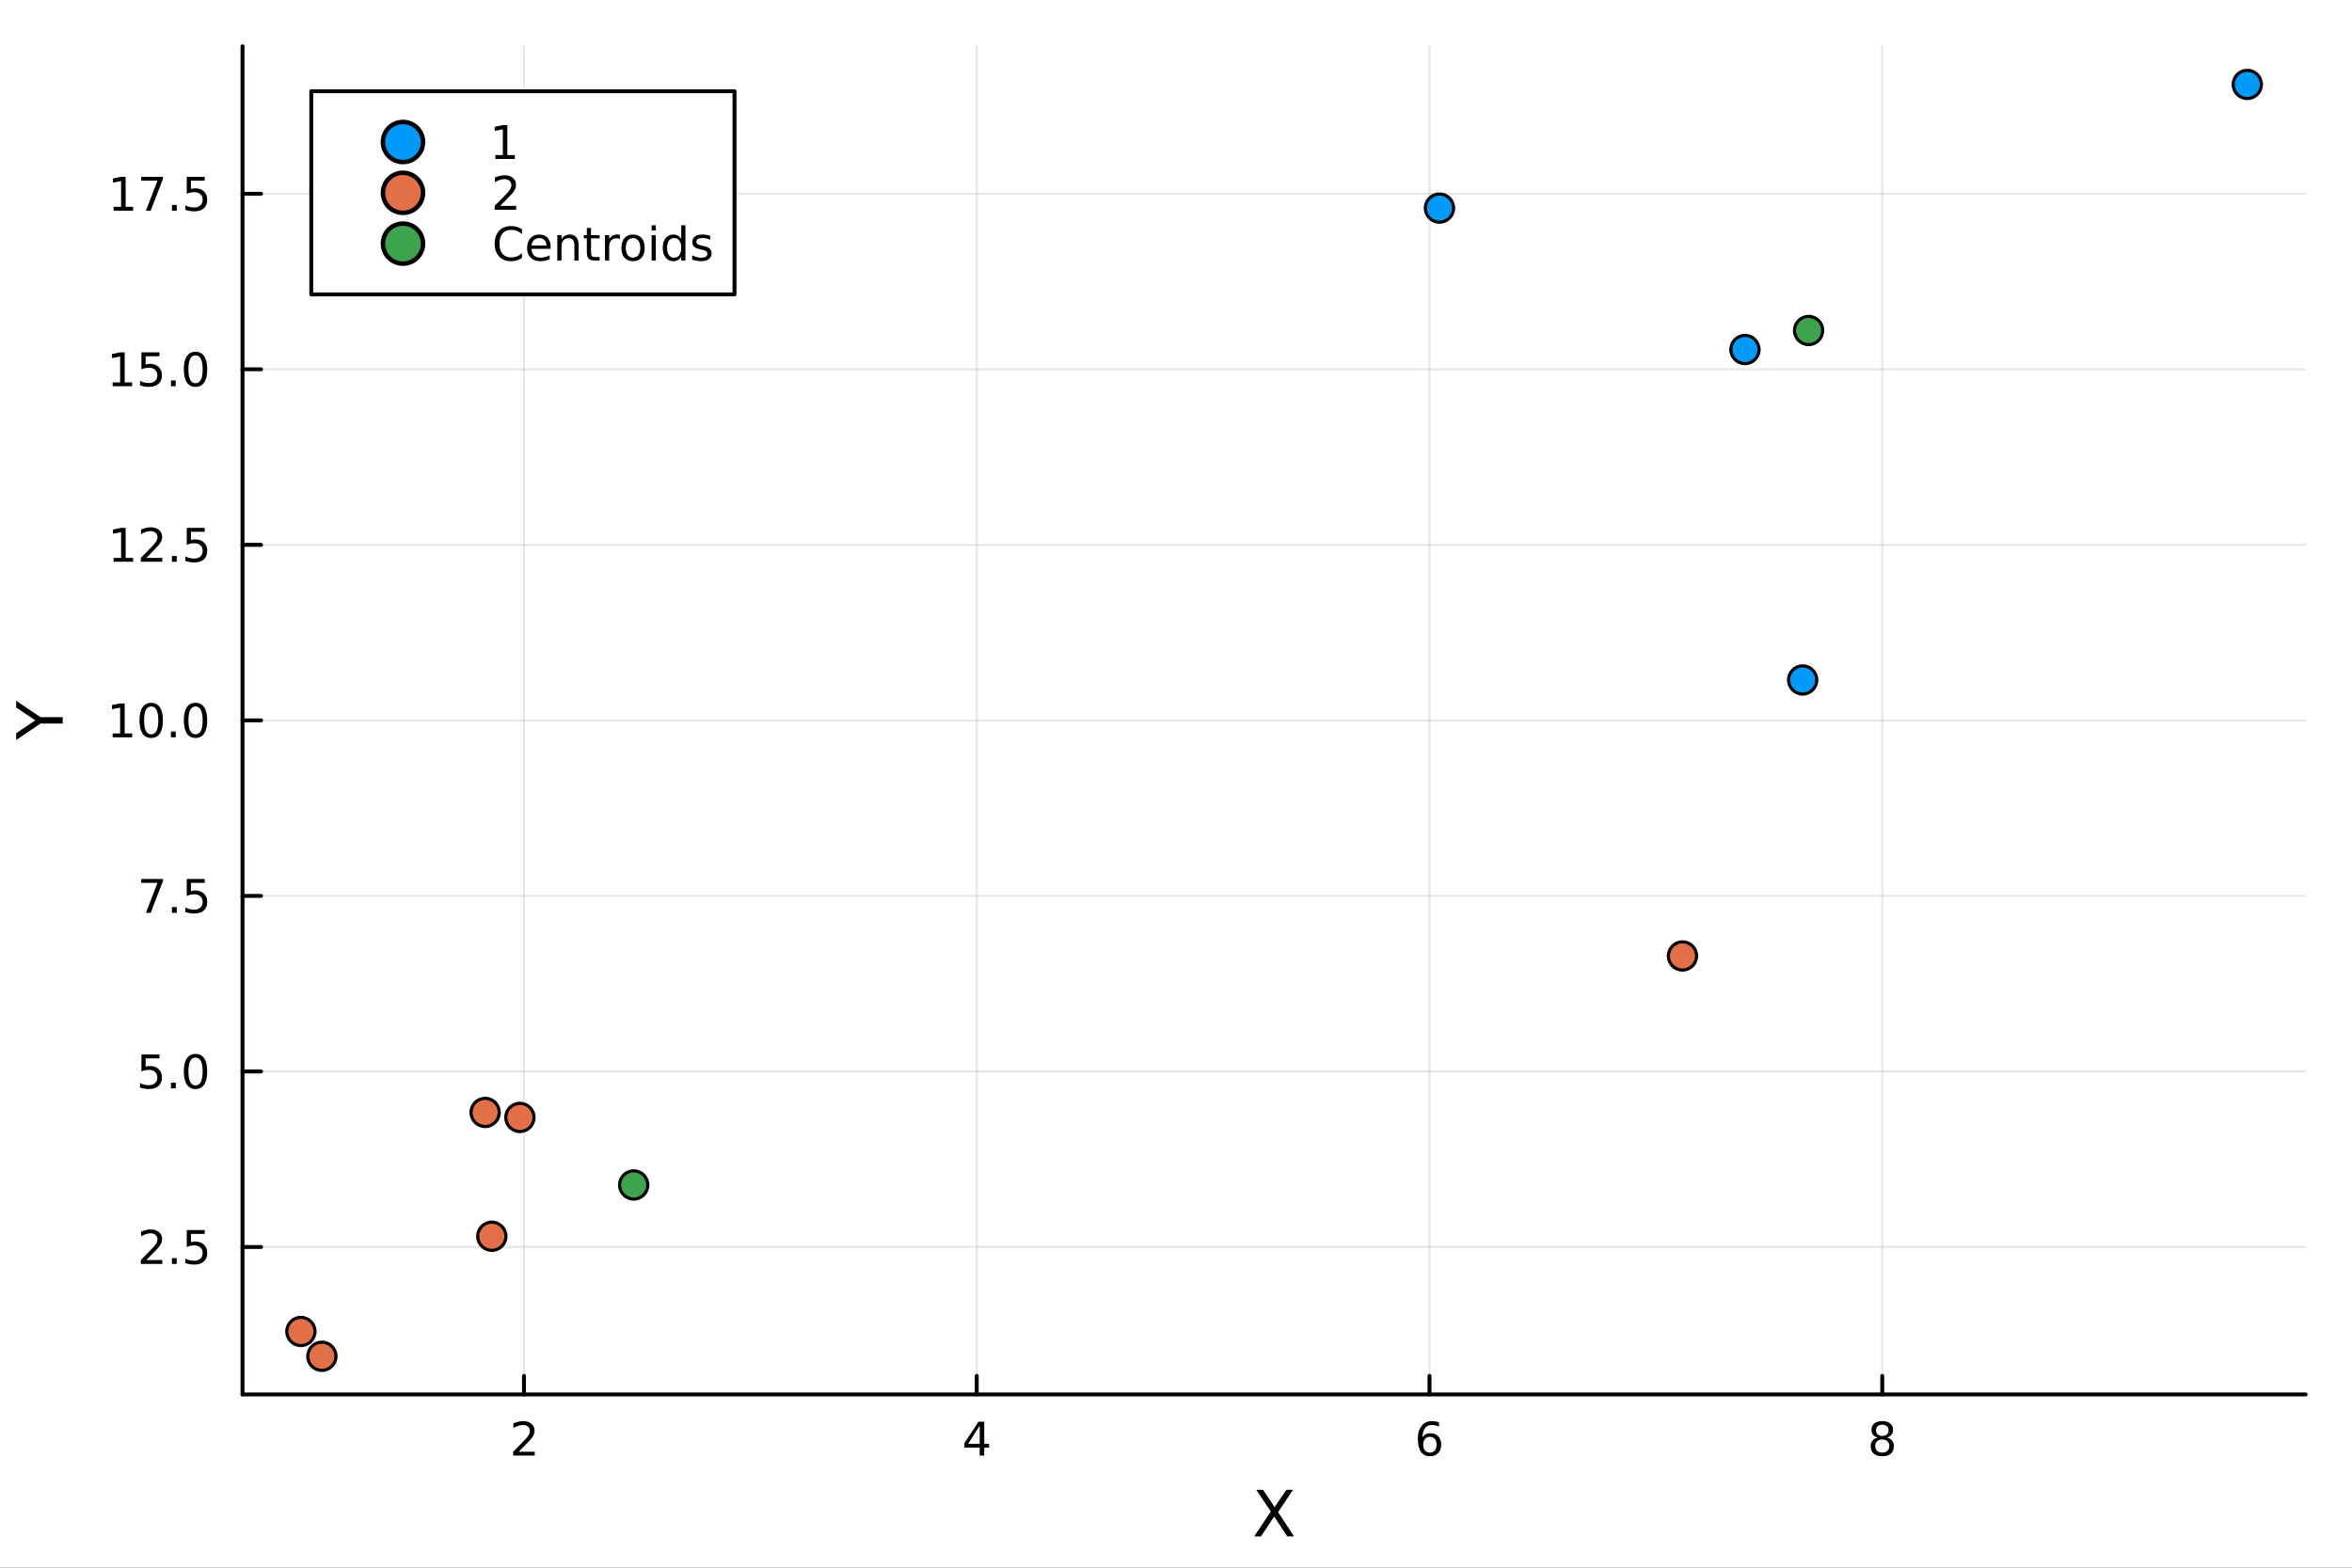 <?xml version="1.0" encoding="utf-8"?>
<svg xmlns="http://www.w3.org/2000/svg" xmlns:xlink="http://www.w3.org/1999/xlink" width="600" height="400" viewBox="0 0 2400 1600">
<rect x="0" y="0" width="2400" height="1600" fill="#333333" stroke="none"/>
<defs>
  <clipPath id="clip110">
    <rect x="0" y="0" width="2400" height="1600"/>
  </clipPath>
</defs>
<path clip-path="url(#clip110)" d="M0 1600 L2400 1600 L2400 0 L0 0  Z" fill="#ffffff" fill-rule="evenodd" fill-opacity="1"/>
<defs>
  <clipPath id="clip111">
    <rect x="480" y="0" width="1681" height="1600"/>
  </clipPath>
</defs>
<path clip-path="url(#clip110)" d="M247.459 1423.18 L2352.76 1423.18 L2352.76 47.244 L247.459 47.244  Z" fill="#ffffff" fill-rule="evenodd" fill-opacity="1"/>
<defs>
  <clipPath id="clip112">
    <rect x="247" y="47" width="2106" height="1377"/>
  </clipPath>
</defs>
<polyline clip-path="url(#clip112)" style="stroke:#000000; stroke-linecap:round; stroke-linejoin:round; stroke-width:2; stroke-opacity:0.1; fill:none" points="534.657,1423.18 534.657,47.244 "/>
<polyline clip-path="url(#clip112)" style="stroke:#000000; stroke-linecap:round; stroke-linejoin:round; stroke-width:2; stroke-opacity:0.1; fill:none" points="996.668,1423.18 996.668,47.244 "/>
<polyline clip-path="url(#clip112)" style="stroke:#000000; stroke-linecap:round; stroke-linejoin:round; stroke-width:2; stroke-opacity:0.1; fill:none" points="1458.68,1423.18 1458.68,47.244 "/>
<polyline clip-path="url(#clip112)" style="stroke:#000000; stroke-linecap:round; stroke-linejoin:round; stroke-width:2; stroke-opacity:0.1; fill:none" points="1920.69,1423.18 1920.69,47.244 "/>
<polyline clip-path="url(#clip112)" style="stroke:#000000; stroke-linecap:round; stroke-linejoin:round; stroke-width:2; stroke-opacity:0.1; fill:none" points="247.459,1272.69 2352.76,1272.69 "/>
<polyline clip-path="url(#clip112)" style="stroke:#000000; stroke-linecap:round; stroke-linejoin:round; stroke-width:2; stroke-opacity:0.1; fill:none" points="247.459,1093.53 2352.76,1093.53 "/>
<polyline clip-path="url(#clip112)" style="stroke:#000000; stroke-linecap:round; stroke-linejoin:round; stroke-width:2; stroke-opacity:0.1; fill:none" points="247.459,914.375 2352.76,914.375 "/>
<polyline clip-path="url(#clip112)" style="stroke:#000000; stroke-linecap:round; stroke-linejoin:round; stroke-width:2; stroke-opacity:0.1; fill:none" points="247.459,735.219 2352.76,735.219 "/>
<polyline clip-path="url(#clip112)" style="stroke:#000000; stroke-linecap:round; stroke-linejoin:round; stroke-width:2; stroke-opacity:0.1; fill:none" points="247.459,556.062 2352.76,556.062 "/>
<polyline clip-path="url(#clip112)" style="stroke:#000000; stroke-linecap:round; stroke-linejoin:round; stroke-width:2; stroke-opacity:0.1; fill:none" points="247.459,376.905 2352.76,376.905 "/>
<polyline clip-path="url(#clip112)" style="stroke:#000000; stroke-linecap:round; stroke-linejoin:round; stroke-width:2; stroke-opacity:0.1; fill:none" points="247.459,197.749 2352.76,197.749 "/>
<polyline clip-path="url(#clip110)" style="stroke:#000000; stroke-linecap:round; stroke-linejoin:round; stroke-width:4; stroke-opacity:1; fill:none" points="247.459,1423.18 2352.76,1423.18 "/>
<polyline clip-path="url(#clip110)" style="stroke:#000000; stroke-linecap:round; stroke-linejoin:round; stroke-width:4; stroke-opacity:1; fill:none" points="534.657,1423.18 534.657,1404.28 "/>
<polyline clip-path="url(#clip110)" style="stroke:#000000; stroke-linecap:round; stroke-linejoin:round; stroke-width:4; stroke-opacity:1; fill:none" points="996.668,1423.18 996.668,1404.28 "/>
<polyline clip-path="url(#clip110)" style="stroke:#000000; stroke-linecap:round; stroke-linejoin:round; stroke-width:4; stroke-opacity:1; fill:none" points="1458.68,1423.18 1458.68,1404.28 "/>
<polyline clip-path="url(#clip110)" style="stroke:#000000; stroke-linecap:round; stroke-linejoin:round; stroke-width:4; stroke-opacity:1; fill:none" points="1920.69,1423.18 1920.69,1404.28 "/>
<path clip-path="url(#clip110)" d="M529.309 1481.64 L545.629 1481.64 L545.629 1485.58 L523.684 1485.58 L523.684 1481.64 Q526.347 1478.89 530.93 1474.26 Q535.536 1469.61 536.717 1468.27 Q538.962 1465.74 539.842 1464.01 Q540.745 1462.25 540.745 1460.56 Q540.745 1457.8 538.8 1456.07 Q536.879 1454.33 533.777 1454.33 Q531.578 1454.33 529.124 1455.09 Q526.694 1455.86 523.916 1457.41 L523.916 1452.69 Q526.74 1451.55 529.194 1450.97 Q531.647 1450.39 533.684 1450.39 Q539.055 1450.39 542.249 1453.08 Q545.444 1455.77 545.444 1460.26 Q545.444 1462.39 544.633 1464.31 Q543.846 1466.2 541.74 1468.8 Q541.161 1469.47 538.059 1472.69 Q534.958 1475.88 529.309 1481.64 Z" fill="#000000" fill-rule="nonzero" fill-opacity="1" /><path clip-path="url(#clip110)" d="M999.677 1455.09 L987.872 1473.54 L999.677 1473.54 L999.677 1455.09 M998.45 1451.02 L1004.33 1451.02 L1004.33 1473.54 L1009.26 1473.54 L1009.26 1477.43 L1004.33 1477.43 L1004.33 1485.58 L999.677 1485.58 L999.677 1477.43 L984.075 1477.43 L984.075 1472.92 L998.45 1451.02 Z" fill="#000000" fill-rule="nonzero" fill-opacity="1" /><path clip-path="url(#clip110)" d="M1459.08 1466.44 Q1455.94 1466.44 1454.08 1468.59 Q1452.26 1470.74 1452.26 1474.49 Q1452.26 1478.22 1454.08 1480.39 Q1455.94 1482.55 1459.08 1482.55 Q1462.23 1482.55 1464.06 1480.39 Q1465.91 1478.22 1465.91 1474.49 Q1465.91 1470.74 1464.06 1468.59 Q1462.23 1466.44 1459.08 1466.44 M1468.37 1451.78 L1468.37 1456.04 Q1466.61 1455.21 1464.8 1454.77 Q1463.02 1454.33 1461.26 1454.33 Q1456.63 1454.33 1454.18 1457.45 Q1451.75 1460.58 1451.4 1466.9 Q1452.77 1464.89 1454.83 1463.82 Q1456.89 1462.73 1459.36 1462.73 Q1464.57 1462.73 1467.58 1465.9 Q1470.61 1469.05 1470.61 1474.49 Q1470.61 1479.82 1467.46 1483.03 Q1464.32 1486.25 1459.08 1486.25 Q1453.09 1486.25 1449.92 1481.67 Q1446.75 1477.06 1446.75 1468.33 Q1446.75 1460.14 1450.64 1455.28 Q1454.52 1450.39 1461.08 1450.39 Q1462.83 1450.39 1464.62 1450.74 Q1466.42 1451.09 1468.37 1451.78 Z" fill="#000000" fill-rule="nonzero" fill-opacity="1" /><path clip-path="url(#clip110)" d="M1920.69 1469.17 Q1917.36 1469.17 1915.44 1470.95 Q1913.54 1472.73 1913.54 1475.86 Q1913.54 1478.98 1915.44 1480.77 Q1917.36 1482.55 1920.69 1482.55 Q1924.02 1482.55 1925.95 1480.77 Q1927.87 1478.96 1927.87 1475.86 Q1927.87 1472.73 1925.95 1470.95 Q1924.05 1469.17 1920.69 1469.17 M1916.01 1467.18 Q1913.01 1466.44 1911.32 1464.38 Q1909.65 1462.32 1909.65 1459.35 Q1909.65 1455.21 1912.59 1452.8 Q1915.55 1450.39 1920.69 1450.39 Q1925.85 1450.39 1928.79 1452.8 Q1931.73 1455.21 1931.73 1459.35 Q1931.73 1462.32 1930.04 1464.38 Q1928.38 1466.44 1925.39 1467.18 Q1928.77 1467.96 1930.64 1470.26 Q1932.54 1472.55 1932.54 1475.86 Q1932.54 1480.88 1929.46 1483.57 Q1926.41 1486.25 1920.69 1486.25 Q1914.97 1486.25 1911.89 1483.57 Q1908.84 1480.88 1908.84 1475.86 Q1908.84 1472.55 1910.74 1470.26 Q1912.64 1467.96 1916.01 1467.18 M1914.3 1459.79 Q1914.3 1462.48 1915.97 1463.98 Q1917.66 1465.49 1920.69 1465.49 Q1923.7 1465.49 1925.39 1463.98 Q1927.1 1462.48 1927.1 1459.79 Q1927.1 1457.11 1925.39 1455.6 Q1923.7 1454.1 1920.69 1454.1 Q1917.66 1454.1 1915.97 1455.6 Q1914.3 1457.11 1914.3 1459.79 Z" fill="#000000" fill-rule="nonzero" fill-opacity="1" /><path clip-path="url(#clip110)" d="M1281.93 1520.52 L1288.84 1520.52 L1300.65 1538.19 L1312.52 1520.52 L1319.43 1520.52 L1304.15 1543.34 L1320.45 1568.04 L1313.54 1568.04 L1300.17 1547.83 L1286.71 1568.04 L1279.77 1568.04 L1296.73 1542.68 L1281.93 1520.52 Z" fill="#000000" fill-rule="nonzero" fill-opacity="1" /><polyline clip-path="url(#clip110)" style="stroke:#000000; stroke-linecap:round; stroke-linejoin:round; stroke-width:4; stroke-opacity:1; fill:none" points="247.459,1423.18 247.459,47.244 "/>
<polyline clip-path="url(#clip110)" style="stroke:#000000; stroke-linecap:round; stroke-linejoin:round; stroke-width:4; stroke-opacity:1; fill:none" points="247.459,1272.69 266.356,1272.69 "/>
<polyline clip-path="url(#clip110)" style="stroke:#000000; stroke-linecap:round; stroke-linejoin:round; stroke-width:4; stroke-opacity:1; fill:none" points="247.459,1093.53 266.356,1093.53 "/>
<polyline clip-path="url(#clip110)" style="stroke:#000000; stroke-linecap:round; stroke-linejoin:round; stroke-width:4; stroke-opacity:1; fill:none" points="247.459,914.375 266.356,914.375 "/>
<polyline clip-path="url(#clip110)" style="stroke:#000000; stroke-linecap:round; stroke-linejoin:round; stroke-width:4; stroke-opacity:1; fill:none" points="247.459,735.219 266.356,735.219 "/>
<polyline clip-path="url(#clip110)" style="stroke:#000000; stroke-linecap:round; stroke-linejoin:round; stroke-width:4; stroke-opacity:1; fill:none" points="247.459,556.062 266.356,556.062 "/>
<polyline clip-path="url(#clip110)" style="stroke:#000000; stroke-linecap:round; stroke-linejoin:round; stroke-width:4; stroke-opacity:1; fill:none" points="247.459,376.905 266.356,376.905 "/>
<polyline clip-path="url(#clip110)" style="stroke:#000000; stroke-linecap:round; stroke-linejoin:round; stroke-width:4; stroke-opacity:1; fill:none" points="247.459,197.749 266.356,197.749 "/>
<path clip-path="url(#clip110)" d="M149.306 1286.03 L165.626 1286.03 L165.626 1289.97 L143.681 1289.97 L143.681 1286.03 Q146.343 1283.28 150.927 1278.65 Q155.533 1274 156.714 1272.65 Q158.959 1270.13 159.839 1268.39 Q160.741 1266.64 160.741 1264.95 Q160.741 1262.19 158.797 1260.46 Q156.876 1258.72 153.774 1258.72 Q151.575 1258.72 149.121 1259.48 Q146.691 1260.25 143.913 1261.8 L143.913 1257.08 Q146.737 1255.94 149.191 1255.36 Q151.644 1254.78 153.681 1254.78 Q159.052 1254.78 162.246 1257.47 Q165.44 1260.15 165.44 1264.64 Q165.44 1266.77 164.63 1268.7 Q163.843 1270.59 161.737 1273.19 Q161.158 1273.86 158.056 1277.08 Q154.954 1280.27 149.306 1286.03 Z" fill="#000000" fill-rule="nonzero" fill-opacity="1" /><path clip-path="url(#clip110)" d="M175.44 1284.09 L180.325 1284.09 L180.325 1289.97 L175.44 1289.97 L175.44 1284.09 Z" fill="#000000" fill-rule="nonzero" fill-opacity="1" /><path clip-path="url(#clip110)" d="M190.556 1255.41 L208.912 1255.41 L208.912 1259.34 L194.838 1259.34 L194.838 1267.82 Q195.857 1267.47 196.875 1267.31 Q197.894 1267.12 198.912 1267.12 Q204.699 1267.12 208.079 1270.29 Q211.459 1273.46 211.459 1278.88 Q211.459 1284.46 207.987 1287.56 Q204.514 1290.64 198.195 1290.64 Q196.019 1290.64 193.75 1290.27 Q191.505 1289.9 189.098 1289.16 L189.098 1284.46 Q191.181 1285.59 193.403 1286.15 Q195.625 1286.7 198.102 1286.7 Q202.107 1286.7 204.445 1284.6 Q206.783 1282.49 206.783 1278.88 Q206.783 1275.27 204.445 1273.16 Q202.107 1271.06 198.102 1271.06 Q196.227 1271.06 194.352 1271.47 Q192.5 1271.89 190.556 1272.77 L190.556 1255.41 Z" fill="#000000" fill-rule="nonzero" fill-opacity="1" /><path clip-path="url(#clip110)" d="M144.329 1076.25 L162.686 1076.25 L162.686 1080.19 L148.612 1080.19 L148.612 1088.66 Q149.63 1088.31 150.649 1088.15 Q151.667 1087.97 152.686 1087.97 Q158.473 1087.97 161.852 1091.14 Q165.232 1094.31 165.232 1099.72 Q165.232 1105.3 161.76 1108.4 Q158.288 1111.48 151.968 1111.48 Q149.792 1111.48 147.524 1111.11 Q145.279 1110.74 142.871 1110 L142.871 1105.3 Q144.954 1106.44 147.177 1106.99 Q149.399 1107.55 151.876 1107.55 Q155.88 1107.55 158.218 1105.44 Q160.556 1103.34 160.556 1099.72 Q160.556 1096.11 158.218 1094.01 Q155.88 1091.9 151.876 1091.9 Q150.001 1091.9 148.126 1092.32 Q146.274 1092.73 144.329 1093.61 L144.329 1076.25 Z" fill="#000000" fill-rule="nonzero" fill-opacity="1" /><path clip-path="url(#clip110)" d="M174.445 1104.93 L179.329 1104.93 L179.329 1110.81 L174.445 1110.81 L174.445 1104.93 Z" fill="#000000" fill-rule="nonzero" fill-opacity="1" /><path clip-path="url(#clip110)" d="M199.514 1079.33 Q195.903 1079.33 194.075 1082.9 Q192.269 1086.44 192.269 1093.57 Q192.269 1100.67 194.075 1104.24 Q195.903 1107.78 199.514 1107.78 Q203.149 1107.78 204.954 1104.24 Q206.783 1100.67 206.783 1093.57 Q206.783 1086.44 204.954 1082.9 Q203.149 1079.33 199.514 1079.33 M199.514 1075.63 Q205.324 1075.63 208.38 1080.23 Q211.459 1084.82 211.459 1093.57 Q211.459 1102.29 208.38 1106.9 Q205.324 1111.48 199.514 1111.48 Q193.704 1111.48 190.625 1106.9 Q187.57 1102.29 187.57 1093.57 Q187.57 1084.82 190.625 1080.23 Q193.704 1075.63 199.514 1075.63 Z" fill="#000000" fill-rule="nonzero" fill-opacity="1" /><path clip-path="url(#clip110)" d="M144.098 897.095 L166.32 897.095 L166.32 899.086 L153.774 931.655 L148.89 931.655 L160.695 901.031 L144.098 901.031 L144.098 897.095 Z" fill="#000000" fill-rule="nonzero" fill-opacity="1" /><path clip-path="url(#clip110)" d="M175.44 925.776 L180.325 925.776 L180.325 931.655 L175.44 931.655 L175.44 925.776 Z" fill="#000000" fill-rule="nonzero" fill-opacity="1" /><path clip-path="url(#clip110)" d="M190.556 897.095 L208.912 897.095 L208.912 901.031 L194.838 901.031 L194.838 909.503 Q195.857 909.156 196.875 908.993 Q197.894 908.808 198.912 908.808 Q204.699 908.808 208.079 911.98 Q211.459 915.151 211.459 920.568 Q211.459 926.146 207.987 929.248 Q204.514 932.327 198.195 932.327 Q196.019 932.327 193.75 931.956 Q191.505 931.586 189.098 930.845 L189.098 926.146 Q191.181 927.28 193.403 927.836 Q195.625 928.392 198.102 928.392 Q202.107 928.392 204.445 926.285 Q206.783 924.179 206.783 920.568 Q206.783 916.956 204.445 914.85 Q202.107 912.743 198.102 912.743 Q196.227 912.743 194.352 913.16 Q192.5 913.577 190.556 914.456 L190.556 897.095 Z" fill="#000000" fill-rule="nonzero" fill-opacity="1" /><path clip-path="url(#clip110)" d="M114.931 748.564 L122.57 748.564 L122.57 722.198 L114.26 723.865 L114.26 719.605 L122.524 717.939 L127.2 717.939 L127.2 748.564 L134.839 748.564 L134.839 752.499 L114.931 752.499 L114.931 748.564 Z" fill="#000000" fill-rule="nonzero" fill-opacity="1" /><path clip-path="url(#clip110)" d="M154.283 721.017 Q150.672 721.017 148.843 724.582 Q147.038 728.124 147.038 735.253 Q147.038 742.36 148.843 745.925 Q150.672 749.466 154.283 749.466 Q157.917 749.466 159.723 745.925 Q161.552 742.36 161.552 735.253 Q161.552 728.124 159.723 724.582 Q157.917 721.017 154.283 721.017 M154.283 717.314 Q160.093 717.314 163.149 721.92 Q166.227 726.503 166.227 735.253 Q166.227 743.98 163.149 748.587 Q160.093 753.17 154.283 753.17 Q148.473 753.17 145.394 748.587 Q142.339 743.98 142.339 735.253 Q142.339 726.503 145.394 721.92 Q148.473 717.314 154.283 717.314 Z" fill="#000000" fill-rule="nonzero" fill-opacity="1" /><path clip-path="url(#clip110)" d="M174.445 746.619 L179.329 746.619 L179.329 752.499 L174.445 752.499 L174.445 746.619 Z" fill="#000000" fill-rule="nonzero" fill-opacity="1" /><path clip-path="url(#clip110)" d="M199.514 721.017 Q195.903 721.017 194.075 724.582 Q192.269 728.124 192.269 735.253 Q192.269 742.36 194.075 745.925 Q195.903 749.466 199.514 749.466 Q203.149 749.466 204.954 745.925 Q206.783 742.36 206.783 735.253 Q206.783 728.124 204.954 724.582 Q203.149 721.017 199.514 721.017 M199.514 717.314 Q205.324 717.314 208.38 721.92 Q211.459 726.503 211.459 735.253 Q211.459 743.98 208.38 748.587 Q205.324 753.17 199.514 753.17 Q193.704 753.17 190.625 748.587 Q187.57 743.98 187.57 735.253 Q187.57 726.503 190.625 721.92 Q193.704 717.314 199.514 717.314 Z" fill="#000000" fill-rule="nonzero" fill-opacity="1" /><path clip-path="url(#clip110)" d="M115.927 569.407 L123.566 569.407 L123.566 543.041 L115.256 544.708 L115.256 540.449 L123.519 538.782 L128.195 538.782 L128.195 569.407 L135.834 569.407 L135.834 573.342 L115.927 573.342 L115.927 569.407 Z" fill="#000000" fill-rule="nonzero" fill-opacity="1" /><path clip-path="url(#clip110)" d="M149.306 569.407 L165.626 569.407 L165.626 573.342 L143.681 573.342 L143.681 569.407 Q146.343 566.652 150.927 562.023 Q155.533 557.37 156.714 556.027 Q158.959 553.504 159.839 551.768 Q160.741 550.009 160.741 548.319 Q160.741 545.564 158.797 543.828 Q156.876 542.092 153.774 542.092 Q151.575 542.092 149.121 542.856 Q146.691 543.62 143.913 545.171 L143.913 540.449 Q146.737 539.314 149.191 538.736 Q151.644 538.157 153.681 538.157 Q159.052 538.157 162.246 540.842 Q165.44 543.527 165.44 548.018 Q165.44 550.148 164.63 552.069 Q163.843 553.967 161.737 556.56 Q161.158 557.231 158.056 560.449 Q154.954 563.643 149.306 569.407 Z" fill="#000000" fill-rule="nonzero" fill-opacity="1" /><path clip-path="url(#clip110)" d="M175.44 567.462 L180.325 567.462 L180.325 573.342 L175.44 573.342 L175.44 567.462 Z" fill="#000000" fill-rule="nonzero" fill-opacity="1" /><path clip-path="url(#clip110)" d="M190.556 538.782 L208.912 538.782 L208.912 542.717 L194.838 542.717 L194.838 551.189 Q195.857 550.842 196.875 550.68 Q197.894 550.495 198.912 550.495 Q204.699 550.495 208.079 553.666 Q211.459 556.837 211.459 562.254 Q211.459 567.833 207.987 570.935 Q204.514 574.013 198.195 574.013 Q196.019 574.013 193.75 573.643 Q191.505 573.273 189.098 572.532 L189.098 567.833 Q191.181 568.967 193.403 569.523 Q195.625 570.078 198.102 570.078 Q202.107 570.078 204.445 567.972 Q206.783 565.865 206.783 562.254 Q206.783 558.643 204.445 556.537 Q202.107 554.43 198.102 554.43 Q196.227 554.43 194.352 554.847 Q192.5 555.263 190.556 556.143 L190.556 538.782 Z" fill="#000000" fill-rule="nonzero" fill-opacity="1" /><path clip-path="url(#clip110)" d="M114.931 390.25 L122.57 390.25 L122.57 363.885 L114.26 365.551 L114.26 361.292 L122.524 359.625 L127.2 359.625 L127.2 390.25 L134.839 390.25 L134.839 394.185 L114.931 394.185 L114.931 390.25 Z" fill="#000000" fill-rule="nonzero" fill-opacity="1" /><path clip-path="url(#clip110)" d="M144.329 359.625 L162.686 359.625 L162.686 363.56 L148.612 363.56 L148.612 372.033 Q149.63 371.685 150.649 371.523 Q151.667 371.338 152.686 371.338 Q158.473 371.338 161.852 374.51 Q165.232 377.681 165.232 383.097 Q165.232 388.676 161.76 391.778 Q158.288 394.857 151.968 394.857 Q149.792 394.857 147.524 394.486 Q145.279 394.116 142.871 393.375 L142.871 388.676 Q144.954 389.81 147.177 390.366 Q149.399 390.921 151.876 390.921 Q155.88 390.921 158.218 388.815 Q160.556 386.709 160.556 383.097 Q160.556 379.486 158.218 377.38 Q155.88 375.273 151.876 375.273 Q150.001 375.273 148.126 375.69 Q146.274 376.107 144.329 376.986 L144.329 359.625 Z" fill="#000000" fill-rule="nonzero" fill-opacity="1" /><path clip-path="url(#clip110)" d="M174.445 388.306 L179.329 388.306 L179.329 394.185 L174.445 394.185 L174.445 388.306 Z" fill="#000000" fill-rule="nonzero" fill-opacity="1" /><path clip-path="url(#clip110)" d="M199.514 362.704 Q195.903 362.704 194.075 366.269 Q192.269 369.81 192.269 376.94 Q192.269 384.046 194.075 387.611 Q195.903 391.153 199.514 391.153 Q203.149 391.153 204.954 387.611 Q206.783 384.046 206.783 376.94 Q206.783 369.81 204.954 366.269 Q203.149 362.704 199.514 362.704 M199.514 359 Q205.324 359 208.38 363.607 Q211.459 368.19 211.459 376.94 Q211.459 385.667 208.38 390.273 Q205.324 394.857 199.514 394.857 Q193.704 394.857 190.625 390.273 Q187.57 385.667 187.57 376.94 Q187.57 368.19 190.625 363.607 Q193.704 359 199.514 359 Z" fill="#000000" fill-rule="nonzero" fill-opacity="1" /><path clip-path="url(#clip110)" d="M115.927 211.093 L123.566 211.093 L123.566 184.728 L115.256 186.395 L115.256 182.135 L123.519 180.469 L128.195 180.469 L128.195 211.093 L135.834 211.093 L135.834 215.029 L115.927 215.029 L115.927 211.093 Z" fill="#000000" fill-rule="nonzero" fill-opacity="1" /><path clip-path="url(#clip110)" d="M144.098 180.469 L166.32 180.469 L166.32 182.459 L153.774 215.029 L148.89 215.029 L160.695 184.404 L144.098 184.404 L144.098 180.469 Z" fill="#000000" fill-rule="nonzero" fill-opacity="1" /><path clip-path="url(#clip110)" d="M175.44 209.149 L180.325 209.149 L180.325 215.029 L175.44 215.029 L175.44 209.149 Z" fill="#000000" fill-rule="nonzero" fill-opacity="1" /><path clip-path="url(#clip110)" d="M190.556 180.469 L208.912 180.469 L208.912 184.404 L194.838 184.404 L194.838 192.876 Q195.857 192.529 196.875 192.367 Q197.894 192.182 198.912 192.182 Q204.699 192.182 208.079 195.353 Q211.459 198.524 211.459 203.941 Q211.459 209.519 207.987 212.621 Q204.514 215.7 198.195 215.7 Q196.019 215.7 193.75 215.33 Q191.505 214.959 189.098 214.218 L189.098 209.519 Q191.181 210.654 193.403 211.209 Q195.625 211.765 198.102 211.765 Q202.107 211.765 204.445 209.658 Q206.783 207.552 206.783 203.941 Q206.783 200.33 204.445 198.223 Q202.107 196.117 198.102 196.117 Q196.227 196.117 194.352 196.533 Q192.5 196.95 190.556 197.83 L190.556 180.469 Z" fill="#000000" fill-rule="nonzero" fill-opacity="1" /><path clip-path="url(#clip110)" d="M16.484 755.248 L16.484 748.341 L36.027 735.164 L16.484 722.083 L16.484 715.176 L41.374 731.981 L64.004 731.981 L64.004 738.443 L41.374 738.443 L16.484 755.248 Z" fill="#000000" fill-rule="nonzero" fill-opacity="1" /><circle clip-path="url(#clip112)" cx="1839.44" cy="693.975" r="14.4" fill="#009af9" fill-rule="evenodd" fill-opacity="1" stroke="#000000" stroke-opacity="1" stroke-width="3.2"/>
<circle clip-path="url(#clip112)" cx="1780.57" cy="356.741" r="14.4" fill="#009af9" fill-rule="evenodd" fill-opacity="1" stroke="#000000" stroke-opacity="1" stroke-width="3.2"/>
<circle clip-path="url(#clip112)" cx="2293.17" cy="86.186" r="14.4" fill="#009af9" fill-rule="evenodd" fill-opacity="1" stroke="#000000" stroke-opacity="1" stroke-width="3.2"/>
<circle clip-path="url(#clip112)" cx="1468.85" cy="212.384" r="14.4" fill="#009af9" fill-rule="evenodd" fill-opacity="1" stroke="#000000" stroke-opacity="1" stroke-width="3.2"/>
<circle clip-path="url(#clip112)" cx="530.526" cy="1140.46" r="14.4" fill="#e26f46" fill-rule="evenodd" fill-opacity="1" stroke="#000000" stroke-opacity="1" stroke-width="3.2"/>
<circle clip-path="url(#clip112)" cx="501.883" cy="1261.74" r="14.4" fill="#e26f46" fill-rule="evenodd" fill-opacity="1" stroke="#000000" stroke-opacity="1" stroke-width="3.2"/>
<circle clip-path="url(#clip112)" cx="307.043" cy="1358.91" r="14.4" fill="#e26f46" fill-rule="evenodd" fill-opacity="1" stroke="#000000" stroke-opacity="1" stroke-width="3.2"/>
<circle clip-path="url(#clip112)" cx="328.455" cy="1384.24" r="14.4" fill="#e26f46" fill-rule="evenodd" fill-opacity="1" stroke="#000000" stroke-opacity="1" stroke-width="3.2"/>
<circle clip-path="url(#clip112)" cx="495.054" cy="1135.37" r="14.4" fill="#e26f46" fill-rule="evenodd" fill-opacity="1" stroke="#000000" stroke-opacity="1" stroke-width="3.2"/>
<circle clip-path="url(#clip112)" cx="1716.82" cy="975.671" r="14.4" fill="#e26f46" fill-rule="evenodd" fill-opacity="1" stroke="#000000" stroke-opacity="1" stroke-width="3.2"/>
<circle clip-path="url(#clip112)" cx="1845.51" cy="337.321" r="14.4" fill="#3da44d" fill-rule="evenodd" fill-opacity="1" stroke="#000000" stroke-opacity="1" stroke-width="3.2"/>
<circle clip-path="url(#clip112)" cx="646.631" cy="1209.4" r="14.4" fill="#3da44d" fill-rule="evenodd" fill-opacity="1" stroke="#000000" stroke-opacity="1" stroke-width="3.2"/>
<path clip-path="url(#clip110)" d="M317.635 300.469 L749.506 300.469 L749.506 93.109 L317.635 93.109  Z" fill="#ffffff" fill-rule="evenodd" fill-opacity="1"/>
<polyline clip-path="url(#clip110)" style="stroke:#000000; stroke-linecap:round; stroke-linejoin:round; stroke-width:4; stroke-opacity:1; fill:none" points="317.635,300.469 749.506,300.469 749.506,93.109 317.635,93.109 317.635,300.469 "/>
<circle clip-path="url(#clip110)" cx="411.204" cy="144.949" r="20.48" fill="#009af9" fill-rule="evenodd" fill-opacity="1" stroke="#000000" stroke-opacity="1" stroke-width="4.551"/>
<path clip-path="url(#clip110)" d="M505.444 158.293 L513.083 158.293 L513.083 131.928 L504.773 133.595 L504.773 129.335 L513.037 127.669 L517.713 127.669 L517.713 158.293 L525.351 158.293 L525.351 162.229 L505.444 162.229 L505.444 158.293 Z" fill="#000000" fill-rule="nonzero" fill-opacity="1" /><circle clip-path="url(#clip110)" cx="411.204" cy="196.789" r="20.48" fill="#e26f46" fill-rule="evenodd" fill-opacity="1" stroke="#000000" stroke-opacity="1" stroke-width="4.551"/>
<path clip-path="url(#clip110)" d="M510.398 210.133 L526.717 210.133 L526.717 214.069 L504.773 214.069 L504.773 210.133 Q507.435 207.379 512.018 202.749 Q516.625 198.096 517.805 196.754 Q520.051 194.231 520.93 192.495 Q521.833 190.735 521.833 189.046 Q521.833 186.291 519.888 184.555 Q517.967 182.819 514.865 182.819 Q512.666 182.819 510.213 183.583 Q507.782 184.347 505.004 185.897 L505.004 181.175 Q507.828 180.041 510.282 179.462 Q512.736 178.884 514.773 178.884 Q520.143 178.884 523.338 181.569 Q526.532 184.254 526.532 188.745 Q526.532 190.874 525.722 192.796 Q524.935 194.694 522.828 197.286 Q522.25 197.958 519.148 201.175 Q516.046 204.37 510.398 210.133 Z" fill="#000000" fill-rule="nonzero" fill-opacity="1" /><circle clip-path="url(#clip110)" cx="411.204" cy="248.629" r="20.48" fill="#3da44d" fill-rule="evenodd" fill-opacity="1" stroke="#000000" stroke-opacity="1" stroke-width="4.551"/>
<path clip-path="url(#clip110)" d="M532.643 234.011 L532.643 238.941 Q530.282 236.742 527.597 235.654 Q524.935 234.566 521.925 234.566 Q516 234.566 512.851 238.2 Q509.703 241.812 509.703 248.663 Q509.703 255.492 512.851 259.126 Q516 262.737 521.925 262.737 Q524.935 262.737 527.597 261.649 Q530.282 260.561 532.643 258.362 L532.643 263.247 Q530.189 264.913 527.435 265.747 Q524.703 266.58 521.648 266.58 Q513.801 266.58 509.287 261.788 Q504.773 256.973 504.773 248.663 Q504.773 240.33 509.287 235.538 Q513.801 230.724 521.648 230.724 Q524.75 230.724 527.481 231.557 Q530.236 232.367 532.643 234.011 Z" fill="#000000" fill-rule="nonzero" fill-opacity="1" /><path clip-path="url(#clip110)" d="M561.856 251.881 L561.856 253.964 L542.273 253.964 Q542.55 258.362 544.911 260.677 Q547.296 262.969 551.532 262.969 Q553.986 262.969 556.277 262.367 Q558.592 261.765 560.86 260.561 L560.86 264.589 Q558.569 265.561 556.161 266.071 Q553.754 266.58 551.277 266.58 Q545.074 266.58 541.439 262.969 Q537.828 259.358 537.828 253.2 Q537.828 246.835 541.254 243.108 Q544.703 239.358 550.536 239.358 Q555.768 239.358 558.8 242.737 Q561.856 246.094 561.856 251.881 M557.597 250.631 Q557.55 247.136 555.629 245.052 Q553.731 242.969 550.583 242.969 Q547.018 242.969 544.865 244.983 Q542.736 246.997 542.411 250.654 L557.597 250.631 Z" fill="#000000" fill-rule="nonzero" fill-opacity="1" /><path clip-path="url(#clip110)" d="M590.397 250.261 L590.397 265.909 L586.138 265.909 L586.138 250.399 Q586.138 246.719 584.703 244.89 Q583.268 243.062 580.397 243.062 Q576.948 243.062 574.958 245.261 Q572.967 247.46 572.967 251.256 L572.967 265.909 L568.685 265.909 L568.685 239.983 L572.967 239.983 L572.967 244.011 Q574.495 241.673 576.555 240.515 Q578.638 239.358 581.346 239.358 Q585.814 239.358 588.106 242.136 Q590.397 244.89 590.397 250.261 Z" fill="#000000" fill-rule="nonzero" fill-opacity="1" /><path clip-path="url(#clip110)" d="M603.106 232.622 L603.106 239.983 L611.879 239.983 L611.879 243.293 L603.106 243.293 L603.106 257.367 Q603.106 260.538 603.962 261.441 Q604.842 262.344 607.504 262.344 L611.879 262.344 L611.879 265.909 L607.504 265.909 Q602.573 265.909 600.698 264.08 Q598.823 262.228 598.823 257.367 L598.823 243.293 L595.698 243.293 L595.698 239.983 L598.823 239.983 L598.823 232.622 L603.106 232.622 Z" fill="#000000" fill-rule="nonzero" fill-opacity="1" /><path clip-path="url(#clip110)" d="M632.504 243.964 Q631.786 243.548 630.93 243.362 Q630.096 243.154 629.078 243.154 Q625.467 243.154 623.522 245.515 Q621.601 247.853 621.601 252.251 L621.601 265.909 L617.319 265.909 L617.319 239.983 L621.601 239.983 L621.601 244.011 Q622.943 241.649 625.096 240.515 Q627.249 239.358 630.328 239.358 Q630.768 239.358 631.3 239.427 Q631.832 239.474 632.48 239.589 L632.504 243.964 Z" fill="#000000" fill-rule="nonzero" fill-opacity="1" /><path clip-path="url(#clip110)" d="M645.976 242.969 Q642.55 242.969 640.559 245.654 Q638.568 248.316 638.568 252.969 Q638.568 257.622 640.536 260.307 Q642.527 262.969 645.976 262.969 Q649.379 262.969 651.369 260.284 Q653.36 257.598 653.36 252.969 Q653.36 248.362 651.369 245.677 Q649.379 242.969 645.976 242.969 M645.976 239.358 Q651.531 239.358 654.703 242.969 Q657.874 246.58 657.874 252.969 Q657.874 259.335 654.703 262.969 Q651.531 266.58 645.976 266.58 Q640.397 266.58 637.226 262.969 Q634.078 259.335 634.078 252.969 Q634.078 246.58 637.226 242.969 Q640.397 239.358 645.976 239.358 Z" fill="#000000" fill-rule="nonzero" fill-opacity="1" /><path clip-path="url(#clip110)" d="M664.934 239.983 L669.193 239.983 L669.193 265.909 L664.934 265.909 L664.934 239.983 M664.934 229.89 L669.193 229.89 L669.193 235.284 L664.934 235.284 L664.934 229.89 Z" fill="#000000" fill-rule="nonzero" fill-opacity="1" /><path clip-path="url(#clip110)" d="M695.165 243.918 L695.165 229.89 L699.425 229.89 L699.425 265.909 L695.165 265.909 L695.165 262.02 Q693.823 264.335 691.763 265.469 Q689.726 266.58 686.855 266.58 Q682.156 266.58 679.193 262.83 Q676.253 259.08 676.253 252.969 Q676.253 246.858 679.193 243.108 Q682.156 239.358 686.855 239.358 Q689.726 239.358 691.763 240.492 Q693.823 241.603 695.165 243.918 M680.651 252.969 Q680.651 257.668 682.573 260.353 Q684.517 263.015 687.897 263.015 Q691.276 263.015 693.221 260.353 Q695.165 257.668 695.165 252.969 Q695.165 248.27 693.221 245.608 Q691.276 242.923 687.897 242.923 Q684.517 242.923 682.573 245.608 Q680.651 248.27 680.651 252.969 Z" fill="#000000" fill-rule="nonzero" fill-opacity="1" /><path clip-path="url(#clip110)" d="M724.725 240.747 L724.725 244.774 Q722.92 243.849 720.975 243.386 Q719.031 242.923 716.948 242.923 Q713.776 242.923 712.179 243.895 Q710.605 244.867 710.605 246.811 Q710.605 248.293 711.739 249.149 Q712.874 249.983 716.299 250.747 L717.758 251.071 Q722.295 252.043 724.193 253.825 Q726.114 255.585 726.114 258.756 Q726.114 262.367 723.244 264.473 Q720.397 266.58 715.397 266.58 Q713.313 266.58 711.045 266.163 Q708.799 265.77 706.3 264.96 L706.3 260.561 Q708.661 261.788 710.952 262.413 Q713.244 263.015 715.489 263.015 Q718.499 263.015 720.119 261.997 Q721.739 260.955 721.739 259.08 Q721.739 257.344 720.559 256.418 Q719.401 255.492 715.443 254.636 L713.962 254.288 Q710.003 253.455 708.244 251.742 Q706.485 250.006 706.485 246.997 Q706.485 243.339 709.077 241.349 Q711.67 239.358 716.438 239.358 Q718.799 239.358 720.883 239.705 Q722.966 240.052 724.725 240.747 Z" fill="#000000" fill-rule="nonzero" fill-opacity="1" /></svg>

